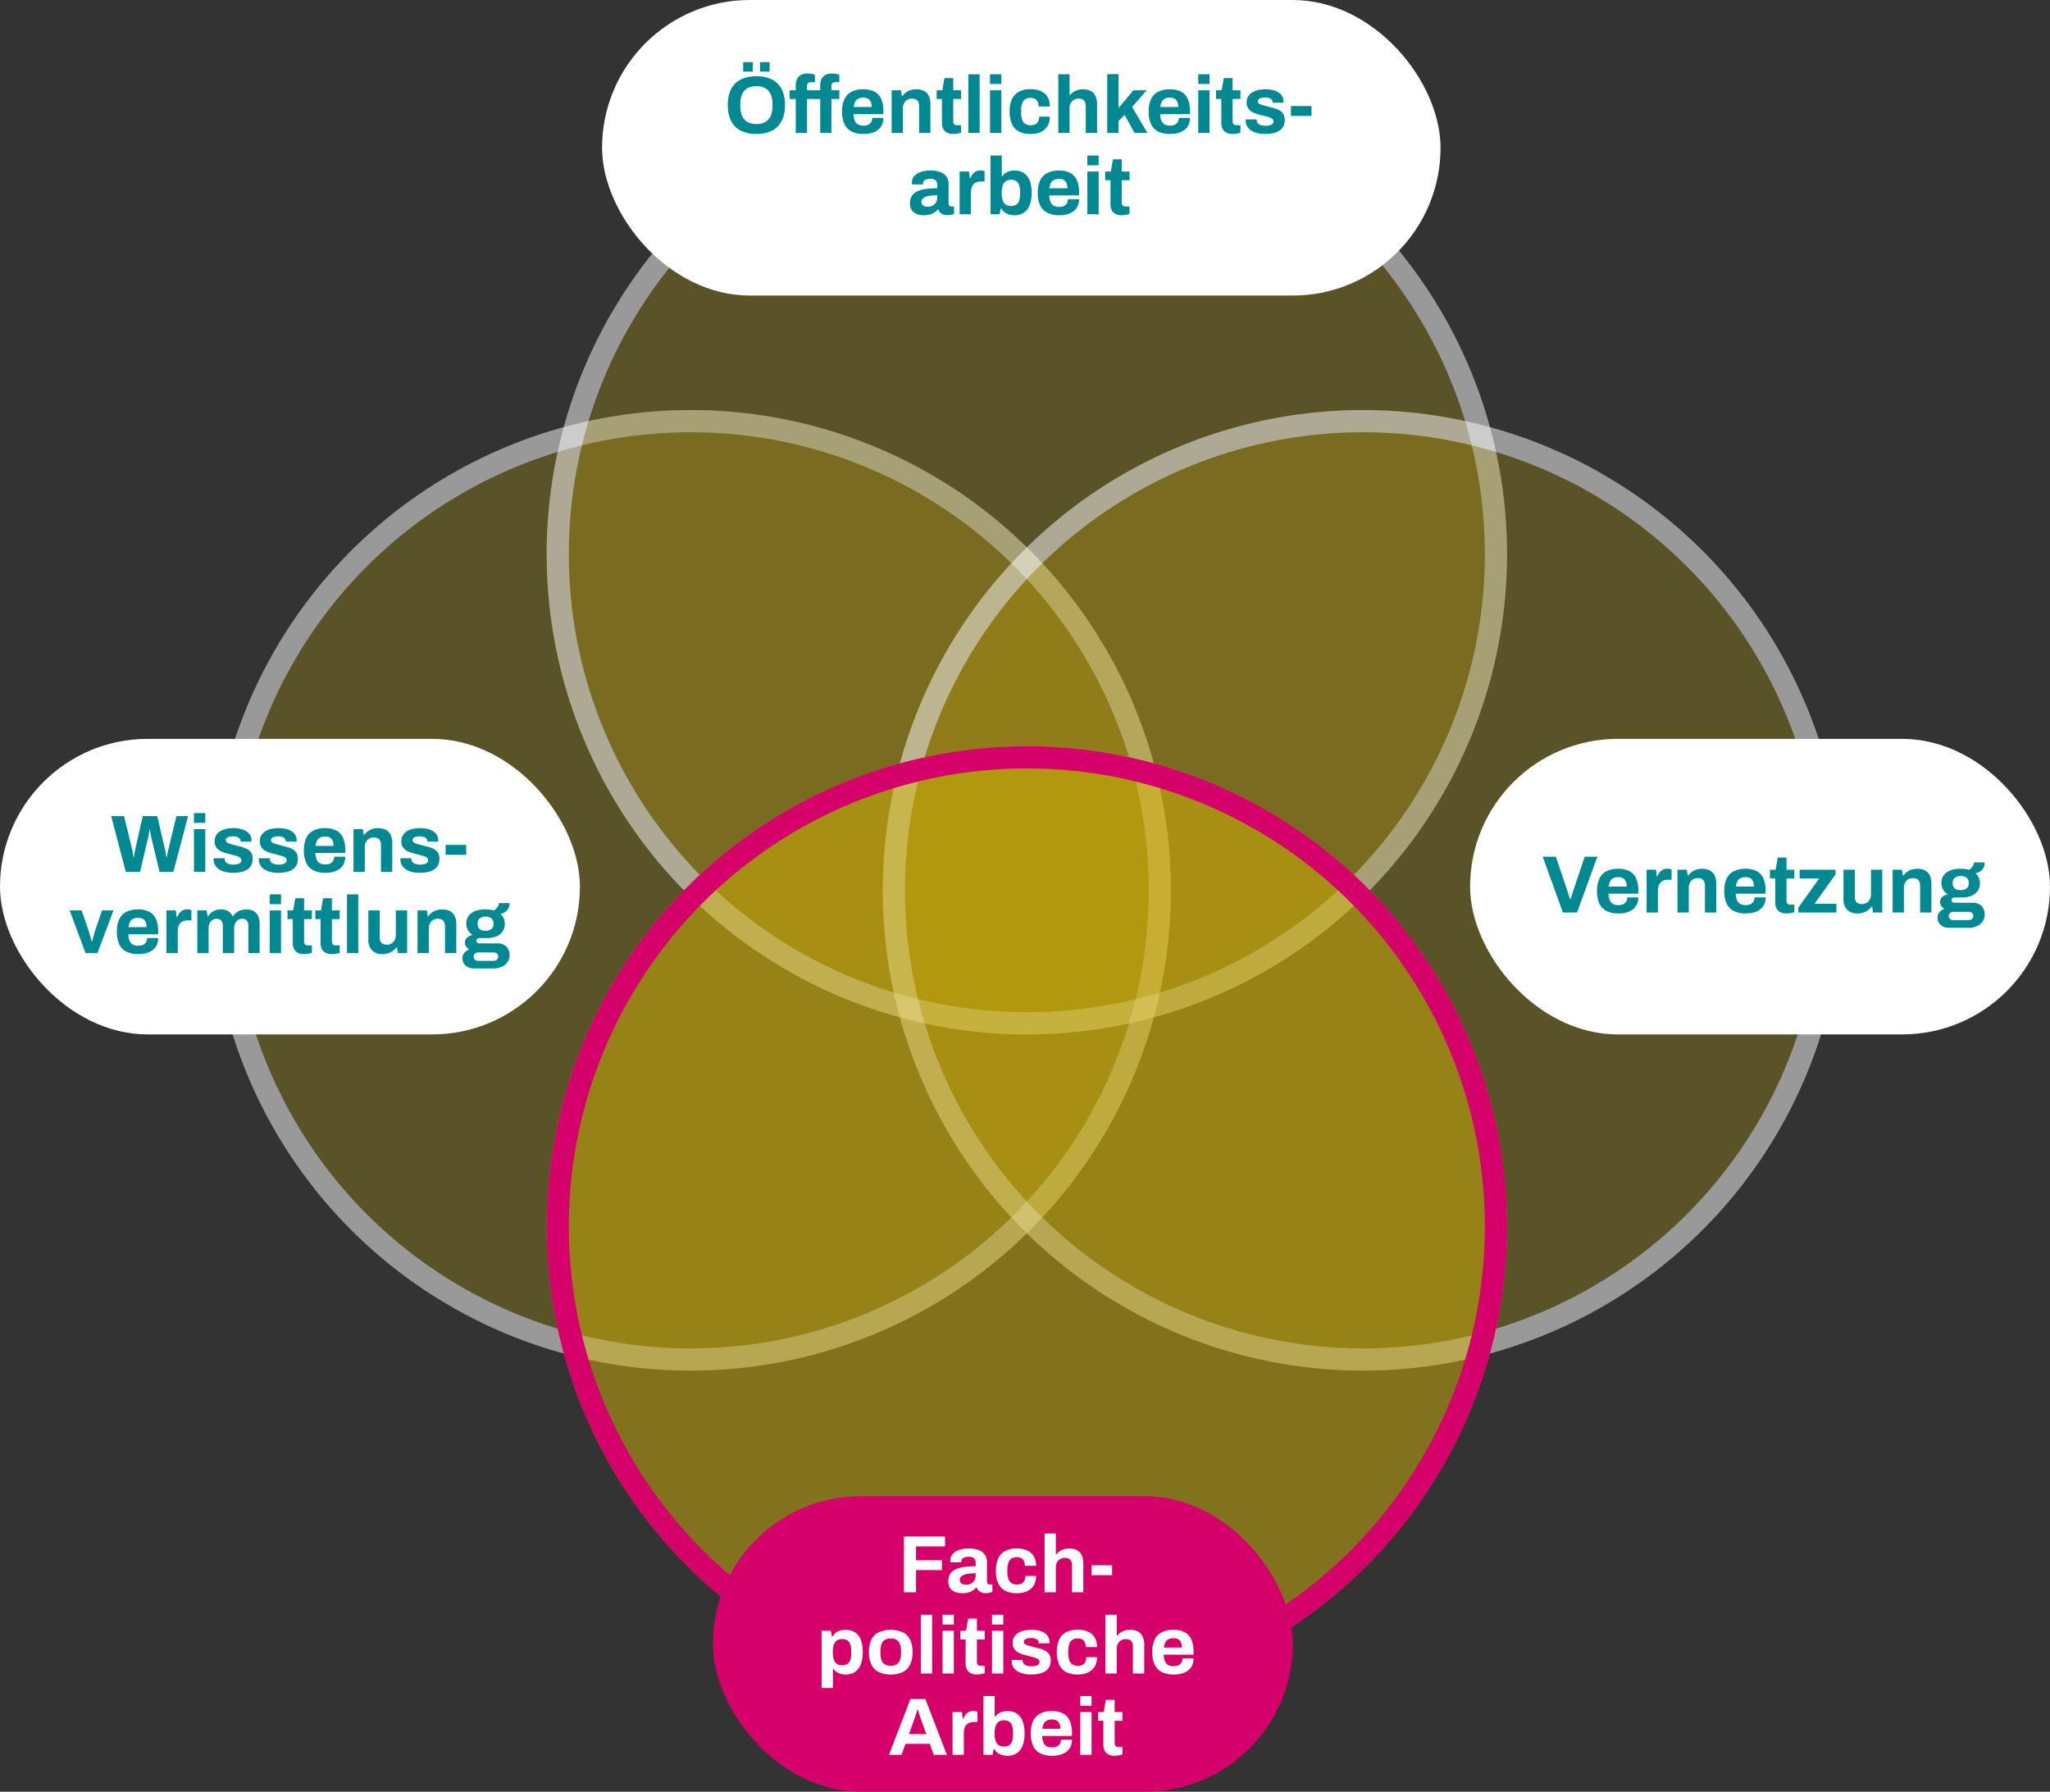 <svg xmlns="http://www.w3.org/2000/svg" width="555" height="485" viewBox="0 0 555 485">
    <rect x="0" y="0" width="555" height="485" fill="#333333" stroke="none"/>
    <g id="AB_KiJu_Poli" data-name="AB KiJu Poli" transform="translate(-697 -3807)">
        <g id="Ellipse_4" data-name="Ellipse 4" transform="translate(1014 3918) rotate(90)" fill="rgba(214,182,5,0.48)" stroke="#fff" stroke-width="6" opacity="0.5">
            <circle cx="130" cy="130" r="130" stroke="none"/>
            <circle cx="130" cy="130" r="127" fill="none"/>
        </g>
        <rect id="Rechteck_1" data-name="Rechteck 1" width="157" height="80" rx="40" transform="translate(697 4007)" fill="#fff"/>
        <path id="Pfad_79" data-name="Pfad 79" d="M40.06,19,36.1,3.908h3.476l2.2,9a4.232,4.232,0,0,1,.132.583q.066.385.132.8t.11.748h.11q.044-.242.077-.55t.088-.6q.055-.3.11-.561t.077-.418l2.046-9h3.916l2.09,9a5.46,5.46,0,0,1,.132.594q.066.374.132.792t.11.748h.11q.044-.242.1-.528t.11-.583q.055-.3.121-.561t.11-.462l2.178-9h3.146L52.93,19H49.19L46.968,9.716Q46.9,9.408,46.825,9t-.143-.8q-.066-.4-.11-.7h-.088q-.044.308-.1.726t-.132.814q-.077.4-.143.682L43.91,19ZM58.518,5.734V3.094h3.058v2.64Zm0,13.266V7.428h3.058V19Zm10.56.264A8.283,8.283,0,0,1,66.9,19a5.337,5.337,0,0,1-1.65-.737,3.331,3.331,0,0,1-1.045-1.133,3.052,3.052,0,0,1-.363-1.5v-.176a.306.306,0,0,1,.022-.132h2.948V15.5a1.307,1.307,0,0,0,.352.891,1.91,1.91,0,0,0,.869.5,4.1,4.1,0,0,0,1.133.154,5.2,5.2,0,0,0,1.023-.1,1.976,1.976,0,0,0,.836-.363.824.824,0,0,0,.341-.682.921.921,0,0,0-.429-.814,3.641,3.641,0,0,0-1.122-.462q-.693-.176-1.507-.4-.748-.176-1.5-.407a5.834,5.834,0,0,1-1.353-.605,2.975,2.975,0,0,1-.979-.979,2.863,2.863,0,0,1-.374-1.529,3.038,3.038,0,0,1,.4-1.573,3.284,3.284,0,0,1,1.089-1.111,5.079,5.079,0,0,1,1.628-.649,9.218,9.218,0,0,1,2.013-.209,8.173,8.173,0,0,1,1.892.209,5.205,5.205,0,0,1,1.54.616A3.105,3.105,0,0,1,73.7,9a2.521,2.521,0,0,1,.374,1.353v.286a.458.458,0,0,1-.022.176H71.124V10.64a.98.98,0,0,0-.242-.671,1.579,1.579,0,0,0-.693-.429A3.389,3.389,0,0,0,69.1,9.386a4.5,4.5,0,0,0-.8.066,2.335,2.335,0,0,0-.627.2,1.145,1.145,0,0,0-.407.319.752.752,0,0,0,.176,1.056,2.764,2.764,0,0,0,.847.385q.528.154,1.166.33.792.22,1.661.429a8.4,8.4,0,0,1,1.617.561,3.05,3.05,0,0,1,1.21,1A2.961,2.961,0,0,1,74.4,15.48,3.6,3.6,0,0,1,74,17.262a3.141,3.141,0,0,1-1.133,1.166,5.286,5.286,0,0,1-1.694.638A10.428,10.428,0,0,1,69.078,19.264Zm12.232,0A8.283,8.283,0,0,1,79.132,19a5.337,5.337,0,0,1-1.65-.737,3.331,3.331,0,0,1-1.045-1.133,3.052,3.052,0,0,1-.363-1.5v-.176a.306.306,0,0,1,.022-.132h2.948V15.5a1.307,1.307,0,0,0,.352.891,1.91,1.91,0,0,0,.869.5,4.1,4.1,0,0,0,1.133.154,5.2,5.2,0,0,0,1.023-.1,1.976,1.976,0,0,0,.836-.363A.824.824,0,0,0,83.6,15.9a.921.921,0,0,0-.429-.814,3.641,3.641,0,0,0-1.122-.462q-.693-.176-1.507-.4-.748-.176-1.5-.407a5.834,5.834,0,0,1-1.353-.605,2.975,2.975,0,0,1-.979-.979,2.863,2.863,0,0,1-.374-1.529,3.038,3.038,0,0,1,.4-1.573,3.284,3.284,0,0,1,1.089-1.111,5.079,5.079,0,0,1,1.628-.649,9.218,9.218,0,0,1,2.013-.209,8.173,8.173,0,0,1,1.892.209,5.205,5.205,0,0,1,1.54.616A3.106,3.106,0,0,1,85.93,9a2.521,2.521,0,0,1,.374,1.353v.286a.458.458,0,0,1-.022.176H83.356V10.64a.98.98,0,0,0-.242-.671,1.579,1.579,0,0,0-.693-.429,3.389,3.389,0,0,0-1.089-.154,4.5,4.5,0,0,0-.8.066,2.335,2.335,0,0,0-.627.2,1.145,1.145,0,0,0-.407.319.752.752,0,0,0,.176,1.056,2.764,2.764,0,0,0,.847.385q.528.154,1.166.33.792.22,1.661.429a8.4,8.4,0,0,1,1.617.561,3.05,3.05,0,0,1,1.21,1,2.961,2.961,0,0,1,.462,1.749,3.6,3.6,0,0,1-.407,1.782,3.141,3.141,0,0,1-1.133,1.166,5.286,5.286,0,0,1-1.694.638A10.428,10.428,0,0,1,81.31,19.264Zm12.8,0a7.14,7.14,0,0,1-3.212-.649,4.262,4.262,0,0,1-1.958-1.991,7.72,7.72,0,0,1-.66-3.41,7.7,7.7,0,0,1,.66-3.421,4.282,4.282,0,0,1,1.947-1.98,6.96,6.96,0,0,1,3.157-.649,6.4,6.4,0,0,1,2.97.627,4.046,4.046,0,0,1,1.826,1.936A7.964,7.964,0,0,1,99.46,13.1V13.9H91.386a5.381,5.381,0,0,0,.319,1.716,2.008,2.008,0,0,0,.858,1.045A3.058,3.058,0,0,0,94.114,17a3.247,3.247,0,0,0,.957-.132,2.037,2.037,0,0,0,.737-.4,1.838,1.838,0,0,0,.484-.66,2.2,2.2,0,0,0,.176-.9H99.46a4.33,4.33,0,0,1-.4,1.914,3.737,3.737,0,0,1-1.1,1.353,4.928,4.928,0,0,1-1.683.814A8,8,0,0,1,94.114,19.264Zm-2.684-7.3h4.884a3.554,3.554,0,0,0-.165-1.144,2.179,2.179,0,0,0-.451-.792A1.7,1.7,0,0,0,95,9.573a2.742,2.742,0,0,0-.913-.143,3.161,3.161,0,0,0-1.4.275,1.893,1.893,0,0,0-.858.836A4.172,4.172,0,0,0,91.43,11.96ZM101.7,19V7.428h2.53l.242,1.584h.154a4.187,4.187,0,0,1,2.222-1.628,5.142,5.142,0,0,1,1.54-.22,4.521,4.521,0,0,1,2,.418,2.934,2.934,0,0,1,1.331,1.32,5.068,5.068,0,0,1,.473,2.354V19H109.14V11.74a2.9,2.9,0,0,0-.132-.935,1.636,1.636,0,0,0-.385-.638A1.446,1.446,0,0,0,108,9.8a2.959,2.959,0,0,0-.836-.11,2.348,2.348,0,0,0-1.232.33,2.308,2.308,0,0,0-.858.9,2.741,2.741,0,0,0-.308,1.32V19Zm17.93.264A8.283,8.283,0,0,1,117.456,19a5.337,5.337,0,0,1-1.65-.737,3.331,3.331,0,0,1-1.045-1.133,3.052,3.052,0,0,1-.363-1.5v-.176a.306.306,0,0,1,.022-.132h2.948V15.5a1.307,1.307,0,0,0,.352.891,1.91,1.91,0,0,0,.869.5,4.1,4.1,0,0,0,1.133.154,5.2,5.2,0,0,0,1.023-.1,1.976,1.976,0,0,0,.836-.363.824.824,0,0,0,.341-.682.921.921,0,0,0-.429-.814,3.641,3.641,0,0,0-1.122-.462q-.693-.176-1.507-.4-.748-.176-1.5-.407a5.834,5.834,0,0,1-1.353-.605,2.975,2.975,0,0,1-.979-.979,2.863,2.863,0,0,1-.374-1.529,3.038,3.038,0,0,1,.4-1.573,3.284,3.284,0,0,1,1.089-1.111,5.079,5.079,0,0,1,1.628-.649,9.218,9.218,0,0,1,2.013-.209,8.173,8.173,0,0,1,1.892.209,5.205,5.205,0,0,1,1.54.616A3.105,3.105,0,0,1,124.254,9a2.521,2.521,0,0,1,.374,1.353v.286a.458.458,0,0,1-.022.176H121.68V10.64a.98.98,0,0,0-.242-.671,1.579,1.579,0,0,0-.693-.429,3.389,3.389,0,0,0-1.089-.154,4.5,4.5,0,0,0-.8.066,2.335,2.335,0,0,0-.627.2,1.145,1.145,0,0,0-.407.319A.752.752,0,0,0,118,11.025a2.764,2.764,0,0,0,.847.385q.528.154,1.166.33.792.22,1.661.429a8.4,8.4,0,0,1,1.617.561,3.05,3.05,0,0,1,1.21,1,2.961,2.961,0,0,1,.462,1.749,3.6,3.6,0,0,1-.407,1.782,3.141,3.141,0,0,1-1.133,1.166,5.286,5.286,0,0,1-1.694.638A10.428,10.428,0,0,1,119.634,19.264Zm7.018-4.884V11.7h5.566V14.38ZM29.17,41,24.858,29.428h3.234l1.694,4.884q.132.374.319.99t.385,1.3q.2.682.33,1.232h.11q.154-.506.33-1.177t.363-1.3q.187-.627.319-1.045l1.694-4.884h3.08L32.382,41Zm14.3.264a7.14,7.14,0,0,1-3.212-.649A4.262,4.262,0,0,1,38.3,38.624a7.72,7.72,0,0,1-.66-3.41,7.7,7.7,0,0,1,.66-3.421,4.282,4.282,0,0,1,1.947-1.98,6.96,6.96,0,0,1,3.157-.649,6.4,6.4,0,0,1,2.97.627A4.046,4.046,0,0,1,48.2,31.727a7.964,7.964,0,0,1,.616,3.377V35.9H40.742a5.381,5.381,0,0,0,.319,1.716,2.008,2.008,0,0,0,.858,1.045A3.058,3.058,0,0,0,43.47,39a3.247,3.247,0,0,0,.957-.132,2.037,2.037,0,0,0,.737-.4,1.838,1.838,0,0,0,.484-.66,2.2,2.2,0,0,0,.176-.9h2.992a4.33,4.33,0,0,1-.4,1.914,3.737,3.737,0,0,1-1.1,1.353,4.928,4.928,0,0,1-1.683.814A8,8,0,0,1,43.47,41.264Zm-2.684-7.3H45.67a3.554,3.554,0,0,0-.165-1.144,2.179,2.179,0,0,0-.451-.792,1.7,1.7,0,0,0-.693-.451,2.742,2.742,0,0,0-.913-.143,3.161,3.161,0,0,0-1.4.275,1.893,1.893,0,0,0-.858.836A4.172,4.172,0,0,0,40.786,33.96ZM51.06,41V29.428h2.53l.242,1.8h.154a4.365,4.365,0,0,1,.572-1.045,2.664,2.664,0,0,1,.88-.759,2.548,2.548,0,0,1,1.232-.286,2.812,2.812,0,0,1,.682.077,3.262,3.262,0,0,1,.462.143v2.772h-.946a3.519,3.519,0,0,0-1.2.187,2.1,2.1,0,0,0-.869.583,2.458,2.458,0,0,0-.517.968,4.867,4.867,0,0,0-.165,1.342V41Zm8.36,0V29.428h2.53l.242,1.584h.154a4.264,4.264,0,0,1,.891-.99,3.756,3.756,0,0,1,1.166-.638,4.324,4.324,0,0,1,1.4-.22,3.9,3.9,0,0,1,1.9.44,2.911,2.911,0,0,1,1.243,1.408H69.1a4.15,4.15,0,0,1,.9-.99,3.818,3.818,0,0,1,1.21-.638,4.7,4.7,0,0,1,1.452-.22,4.259,4.259,0,0,1,1.9.4,2.83,2.83,0,0,1,1.265,1.287,4.987,4.987,0,0,1,.462,2.3V41H73.236V33.7a3.147,3.147,0,0,0-.121-.935,1.552,1.552,0,0,0-.341-.616,1.322,1.322,0,0,0-.55-.341,2.212,2.212,0,0,0-.7-.11,1.907,1.907,0,0,0-1.1.33,2.239,2.239,0,0,0-.759.9,3.012,3.012,0,0,0-.275,1.32V41H66.328V33.7a3.147,3.147,0,0,0-.121-.935,1.552,1.552,0,0,0-.341-.616,1.33,1.33,0,0,0-.539-.341,2.184,2.184,0,0,0-.715-.11,1.922,1.922,0,0,0-1.089.33,2.207,2.207,0,0,0-.77.9,3.012,3.012,0,0,0-.275,1.32V41Zm19.6-13.266v-2.64H82.08v2.64Zm0,13.266V29.428H82.08V41Zm9.328.264a3.525,3.525,0,0,1-1.782-.4,2.354,2.354,0,0,1-.99-1.067,3.518,3.518,0,0,1-.308-1.485V31.782H83.84V29.428h1.54l.572-3.3h2.376v3.3H90.44v2.354H88.328V37.81a1.181,1.181,0,0,0,.242.8,1.006,1.006,0,0,0,.792.275H90.44v2.024a6.069,6.069,0,0,1-.616.165q-.352.077-.748.132A5.31,5.31,0,0,1,88.35,41.264Zm7.524,0a3.525,3.525,0,0,1-1.782-.4A2.354,2.354,0,0,1,93.1,39.8a3.518,3.518,0,0,1-.308-1.485V31.782h-1.43V29.428H92.9l.572-3.3h2.376v3.3h2.112v2.354H95.852V37.81a1.181,1.181,0,0,0,.242.8,1.006,1.006,0,0,0,.792.275h1.078v2.024a6.068,6.068,0,0,1-.616.165q-.352.077-.748.132A5.31,5.31,0,0,1,95.874,41.264ZM99.944,41V25.094H103V41Zm9.614.264a3.924,3.924,0,0,1-2.794-.968,4.111,4.111,0,0,1-1.034-3.124V29.428h3.058v7.238a2.983,2.983,0,0,0,.132.957,1.541,1.541,0,0,0,.385.627,1.5,1.5,0,0,0,.627.352,2.959,2.959,0,0,0,.836.11,2.348,2.348,0,0,0,1.232-.33,2.289,2.289,0,0,0,.858-.913,2.759,2.759,0,0,0,.308-1.309V29.428h3.058V41h-2.508l-.22-1.584h-.154a4.9,4.9,0,0,1-.979.968,4.391,4.391,0,0,1-1.265.649A4.915,4.915,0,0,1,109.558,41.264ZM119.04,41V29.428h2.53l.242,1.584h.154a4.187,4.187,0,0,1,2.222-1.628,5.142,5.142,0,0,1,1.54-.22,4.521,4.521,0,0,1,2,.418,2.934,2.934,0,0,1,1.331,1.32,5.068,5.068,0,0,1,.473,2.354V41h-3.058V33.74a2.9,2.9,0,0,0-.132-.935,1.636,1.636,0,0,0-.385-.638,1.446,1.446,0,0,0-.627-.363,2.959,2.959,0,0,0-.836-.11,2.348,2.348,0,0,0-1.232.33,2.308,2.308,0,0,0-.858.9,2.741,2.741,0,0,0-.308,1.32V41Zm15.136,4.136a3.385,3.385,0,0,1-1.452-.319,2.673,2.673,0,0,1-1.1-.935,2.562,2.562,0,0,1-.418-1.474,2.143,2.143,0,0,1,.561-1.551,3.655,3.655,0,0,1,1.265-.869,2.454,2.454,0,0,1-.825-.748,1.85,1.85,0,0,1-.319-1.078,1.756,1.756,0,0,1,.627-1.4,3.04,3.04,0,0,1,1.441-.693,3.661,3.661,0,0,1-1.265-1.287,3.434,3.434,0,0,1-.451-1.749,3.483,3.483,0,0,1,.627-2.112,3.881,3.881,0,0,1,1.8-1.309,7.769,7.769,0,0,1,2.783-.451,10.28,10.28,0,0,1,1.2.066,5.13,5.13,0,0,1,1.023.22,2.79,2.79,0,0,0,1.111-1.067,2.589,2.589,0,0,0,.319-.935h2.838a3.115,3.115,0,0,1-.3,1.408,2.6,2.6,0,0,1-.847.979,3.723,3.723,0,0,1-1.32.561,3.275,3.275,0,0,1,.88,1.166,3.539,3.539,0,0,1,.308,1.474,3.633,3.633,0,0,1-.594,2.1,3.75,3.75,0,0,1-1.683,1.331,6.655,6.655,0,0,1-2.607.462h-1.76a1.372,1.372,0,0,0-.792.187.62.62,0,0,0-.264.539.647.647,0,0,0,.231.5,1.118,1.118,0,0,0,.759.209h4.818a3.094,3.094,0,0,1,2.321.891,3.126,3.126,0,0,1,.869,2.277,3.261,3.261,0,0,1-.55,1.87,3.717,3.717,0,0,1-1.518,1.276,5.1,5.1,0,0,1-2.222.462Zm1.276-2.046h4.07a1.654,1.654,0,0,0,.7-.143,1.179,1.179,0,0,0,.484-.4,1,1,0,0,0,.176-.583,1.04,1.04,0,0,0-.352-.858,1.35,1.35,0,0,0-.88-.286h-4.2a1.247,1.247,0,0,0-.869.308,1.044,1.044,0,0,0-.341.814,1.078,1.078,0,0,0,.341.825A1.222,1.222,0,0,0,135.452,43.09Zm2-8.14a2.406,2.406,0,0,0,1.639-.495,2.075,2.075,0,0,0,0-2.838,2.406,2.406,0,0,0-1.639-.5,2.37,2.37,0,0,0-1.617.5,1.792,1.792,0,0,0-.561,1.419,2.113,2.113,0,0,0,.242,1.034,1.519,1.519,0,0,0,.726.66A2.926,2.926,0,0,0,137.454,34.95Z" transform="translate(691 4024)" fill="#008992"/>
        <g id="Ellipse_1" data-name="Ellipse 1" transform="translate(845 3827)" fill="rgba(214,182,5,0.48)" stroke="#fff" stroke-width="6" opacity="0.5">
            <circle cx="130" cy="130" r="130" stroke="none"/>
            <circle cx="130" cy="130" r="127" fill="none"/>
        </g>
        <rect id="Rechteck_4" data-name="Rechteck 4" width="227" height="80" rx="40" transform="translate(860 3807)" fill="#fff"/>
        <path id="Pfad_80" data-name="Pfad 80" d="M19.764,19.264a9.252,9.252,0,0,1-4.136-.858,5.918,5.918,0,0,1-2.662-2.6,9.211,9.211,0,0,1-.924-4.356,9.25,9.25,0,0,1,.924-4.389,5.87,5.87,0,0,1,2.662-2.574,9.354,9.354,0,0,1,4.136-.847,9.392,9.392,0,0,1,4.169.847,5.882,5.882,0,0,1,2.651,2.574,9.25,9.25,0,0,1,.924,4.389,9.211,9.211,0,0,1-.924,4.356,5.93,5.93,0,0,1-2.651,2.6A9.29,9.29,0,0,1,19.764,19.264Zm0-2.684a5.331,5.331,0,0,0,1.892-.308,3.417,3.417,0,0,0,1.364-.924,4.118,4.118,0,0,0,.836-1.507,6.654,6.654,0,0,0,.286-2.035v-.682a6.842,6.842,0,0,0-.286-2.068,4,4,0,0,0-.836-1.507,3.47,3.47,0,0,0-1.364-.913,5.331,5.331,0,0,0-1.892-.308,5.262,5.262,0,0,0-1.87.308,3.47,3.47,0,0,0-1.364.913A3.888,3.888,0,0,0,15.7,9.056a7.1,7.1,0,0,0-.275,2.068v.682a6.9,6.9,0,0,0,.275,2.035,4,4,0,0,0,.825,1.507,3.417,3.417,0,0,0,1.364.924A5.262,5.262,0,0,0,19.764,16.58ZM16.2,2.39V-.184h2.6V2.39Zm4.554,0V-.184h2.6V2.39ZM30.434,19V9.782h-1.65V7.428h1.65V6.152a4.2,4.2,0,0,1,.319-1.683,2.444,2.444,0,0,1,1.023-1.155,3.642,3.642,0,0,1,1.87-.418,5.767,5.767,0,0,1,.693.044,7.042,7.042,0,0,1,.7.121,4.865,4.865,0,0,1,.583.165V5.25h-1.1a1.037,1.037,0,0,0-.781.264,1.071,1.071,0,0,0-.253.77V7.428h3.564V6.152a4.2,4.2,0,0,1,.319-1.683A2.444,2.444,0,0,1,38.4,3.314,3.692,3.692,0,0,1,40.29,2.9a5.6,5.6,0,0,1,.671.044,6.483,6.483,0,0,1,.693.121,5.05,5.05,0,0,1,.572.165V5.25H41.148a1.069,1.069,0,0,0-.8.264,1.071,1.071,0,0,0-.253.77V7.428h2.134V9.782H40.092V19H37.056V9.782H33.492V19Zm18.37.264a7.14,7.14,0,0,1-3.212-.649,4.262,4.262,0,0,1-1.958-1.991,7.72,7.72,0,0,1-.66-3.41,7.7,7.7,0,0,1,.66-3.421,4.282,4.282,0,0,1,1.947-1.98,6.96,6.96,0,0,1,3.157-.649,6.4,6.4,0,0,1,2.97.627,4.046,4.046,0,0,1,1.826,1.936A7.964,7.964,0,0,1,54.15,13.1V13.9H46.076a5.381,5.381,0,0,0,.319,1.716,2.008,2.008,0,0,0,.858,1.045A3.058,3.058,0,0,0,48.8,17a3.247,3.247,0,0,0,.957-.132,2.037,2.037,0,0,0,.737-.4,1.838,1.838,0,0,0,.484-.66,2.2,2.2,0,0,0,.176-.9H54.15a4.33,4.33,0,0,1-.4,1.914,3.737,3.737,0,0,1-1.1,1.353,4.928,4.928,0,0,1-1.683.814A8,8,0,0,1,48.8,19.264Zm-2.684-7.3H51a3.554,3.554,0,0,0-.165-1.144,2.179,2.179,0,0,0-.451-.792,1.7,1.7,0,0,0-.693-.451,2.742,2.742,0,0,0-.913-.143,3.161,3.161,0,0,0-1.4.275,1.893,1.893,0,0,0-.858.836A4.172,4.172,0,0,0,46.12,11.96ZM56.394,19V7.428h2.53l.242,1.584h.154a4.187,4.187,0,0,1,2.222-1.628,5.142,5.142,0,0,1,1.54-.22,4.521,4.521,0,0,1,2,.418A2.934,2.934,0,0,1,66.415,8.9a5.068,5.068,0,0,1,.473,2.354V19H63.83V11.74a2.9,2.9,0,0,0-.132-.935,1.636,1.636,0,0,0-.385-.638,1.446,1.446,0,0,0-.627-.363,2.959,2.959,0,0,0-.836-.11,2.348,2.348,0,0,0-1.232.33,2.308,2.308,0,0,0-.858.9,2.741,2.741,0,0,0-.308,1.32V19Zm16.7.264a3.525,3.525,0,0,1-1.782-.4,2.354,2.354,0,0,1-.99-1.067,3.518,3.518,0,0,1-.308-1.485V9.782h-1.43V7.428h1.54l.572-3.3H73.07v3.3h2.112V9.782H73.07V15.81a1.181,1.181,0,0,0,.242.8,1.006,1.006,0,0,0,.792.275h1.078v2.024a6.068,6.068,0,0,1-.616.165q-.352.077-.748.132A5.31,5.31,0,0,1,73.092,19.264ZM77.162,19V3.094H80.22V19ZM83.036,5.734V3.094h3.058v2.64Zm0,13.266V7.428h3.058V19Zm10.956.264a6.7,6.7,0,0,1-3.1-.649,4.245,4.245,0,0,1-1.9-2,7.848,7.848,0,0,1-.649-3.4,7.817,7.817,0,0,1,.649-3.421A4.308,4.308,0,0,1,90.9,7.8a6.618,6.618,0,0,1,3.091-.66,7.481,7.481,0,0,1,2.145.286,4.57,4.57,0,0,1,1.661.88,3.8,3.8,0,0,1,1.067,1.463,5.316,5.316,0,0,1,.363,2.057H96.17a3.015,3.015,0,0,0-.242-1.3,1.666,1.666,0,0,0-.737-.77A2.622,2.622,0,0,0,93.948,9.5a2.391,2.391,0,0,0-1.43.4,2.3,2.3,0,0,0-.814,1.166,5.965,5.965,0,0,0-.264,1.914v.506a5.666,5.666,0,0,0,.275,1.892,2.249,2.249,0,0,0,.847,1.155,3.081,3.081,0,0,0,2.739.121,1.765,1.765,0,0,0,.759-.792,2.828,2.828,0,0,0,.264-1.276h2.9a5.211,5.211,0,0,1-.363,2,3.835,3.835,0,0,1-1.056,1.474,4.713,4.713,0,0,1-1.661.9A7.089,7.089,0,0,1,93.992,19.264ZM101.516,19V3.094h3.058V8.7h.154a3.9,3.9,0,0,1,.891-.8,4.476,4.476,0,0,1,1.166-.539,4.844,4.844,0,0,1,1.419-.2,4.521,4.521,0,0,1,2,.418,2.934,2.934,0,0,1,1.331,1.32,5.068,5.068,0,0,1,.473,2.354V19h-3.058V11.74a2.9,2.9,0,0,0-.132-.935,1.636,1.636,0,0,0-.385-.638,1.446,1.446,0,0,0-.627-.363,2.959,2.959,0,0,0-.836-.11,2.348,2.348,0,0,0-1.232.33,2.308,2.308,0,0,0-.858.9,2.741,2.741,0,0,0-.308,1.32V19Zm13.244,0V3.072h3.058v9.174l4.048-4.818h3.586l-3.96,4.532L125.65,19h-3.5l-2.662-4.884-1.672,1.628V19Zm17.05.264a7.14,7.14,0,0,1-3.212-.649,4.262,4.262,0,0,1-1.958-1.991,7.72,7.72,0,0,1-.66-3.41,7.7,7.7,0,0,1,.66-3.421,4.282,4.282,0,0,1,1.947-1.98,6.96,6.96,0,0,1,3.157-.649,6.4,6.4,0,0,1,2.97.627,4.046,4.046,0,0,1,1.826,1.936,7.965,7.965,0,0,1,.616,3.377V13.9h-8.074a5.38,5.38,0,0,0,.319,1.716,2.008,2.008,0,0,0,.858,1.045A3.058,3.058,0,0,0,131.81,17a3.247,3.247,0,0,0,.957-.132,2.037,2.037,0,0,0,.737-.4,1.838,1.838,0,0,0,.484-.66,2.2,2.2,0,0,0,.176-.9h2.992a4.33,4.33,0,0,1-.4,1.914,3.737,3.737,0,0,1-1.1,1.353,4.928,4.928,0,0,1-1.683.814A8,8,0,0,1,131.81,19.264Zm-2.684-7.3h4.884a3.554,3.554,0,0,0-.165-1.144,2.179,2.179,0,0,0-.451-.792,1.7,1.7,0,0,0-.693-.451,2.742,2.742,0,0,0-.913-.143,3.161,3.161,0,0,0-1.4.275,1.893,1.893,0,0,0-.858.836A4.172,4.172,0,0,0,129.126,11.96ZM139.4,5.734V3.094h3.058v2.64ZM139.4,19V7.428h3.058V19Zm9.328.264a3.525,3.525,0,0,1-1.782-.4,2.354,2.354,0,0,1-.99-1.067,3.517,3.517,0,0,1-.308-1.485V9.782h-1.43V7.428h1.54l.572-3.3h2.376v3.3h2.112V9.782h-2.112V15.81a1.181,1.181,0,0,0,.242.8,1.006,1.006,0,0,0,.792.275h1.078v2.024a6.068,6.068,0,0,1-.616.165q-.352.077-.748.132A5.31,5.31,0,0,1,148.728,19.264Zm8.756,0A8.283,8.283,0,0,1,155.306,19a5.337,5.337,0,0,1-1.65-.737,3.331,3.331,0,0,1-1.045-1.133,3.052,3.052,0,0,1-.363-1.5v-.176a.306.306,0,0,1,.022-.132h2.948V15.5a1.307,1.307,0,0,0,.352.891,1.91,1.91,0,0,0,.869.5,4.1,4.1,0,0,0,1.133.154,5.2,5.2,0,0,0,1.023-.1,1.976,1.976,0,0,0,.836-.363.824.824,0,0,0,.341-.682.921.921,0,0,0-.429-.814,3.641,3.641,0,0,0-1.122-.462q-.693-.176-1.507-.4-.748-.176-1.5-.407a5.834,5.834,0,0,1-1.353-.605,2.975,2.975,0,0,1-.979-.979,2.863,2.863,0,0,1-.374-1.529,3.038,3.038,0,0,1,.4-1.573A3.283,3.283,0,0,1,154,8.022a5.079,5.079,0,0,1,1.628-.649,9.218,9.218,0,0,1,2.013-.209,8.174,8.174,0,0,1,1.892.209,5.205,5.205,0,0,1,1.54.616A3.106,3.106,0,0,1,162.1,9a2.521,2.521,0,0,1,.374,1.353v.286a.458.458,0,0,1-.022.176H159.53V10.64a.98.98,0,0,0-.242-.671,1.579,1.579,0,0,0-.693-.429,3.389,3.389,0,0,0-1.089-.154,4.5,4.5,0,0,0-.8.066,2.335,2.335,0,0,0-.627.2,1.144,1.144,0,0,0-.407.319.752.752,0,0,0,.176,1.056,2.764,2.764,0,0,0,.847.385q.528.154,1.166.33.792.22,1.661.429a8.4,8.4,0,0,1,1.617.561,3.05,3.05,0,0,1,1.21,1,2.961,2.961,0,0,1,.462,1.749,3.6,3.6,0,0,1-.407,1.782,3.141,3.141,0,0,1-1.133,1.166,5.286,5.286,0,0,1-1.694.638A10.428,10.428,0,0,1,157.484,19.264ZM164.5,14.38V11.7h5.566V14.38ZM65.1,41.264a6.14,6.14,0,0,1-1.221-.132,3.877,3.877,0,0,1-1.221-.473,2.594,2.594,0,0,1-.935-.99,3.377,3.377,0,0,1-.363-1.661,3.281,3.281,0,0,1,2.035-3.245,8.07,8.07,0,0,1,2.343-.627,23.666,23.666,0,0,1,3.014-.176V33.1a2.166,2.166,0,0,0-.165-.88,1.243,1.243,0,0,0-.572-.594,2.409,2.409,0,0,0-1.133-.22,3.29,3.29,0,0,0-1.177.176,1.325,1.325,0,0,0-.638.451,1.053,1.053,0,0,0-.187.6V32.9h-2.97a1.067,1.067,0,0,1-.022-.209v-.253a2.64,2.64,0,0,1,.616-1.749,3.888,3.888,0,0,1,1.738-1.133,7.863,7.863,0,0,1,2.618-.4,7.566,7.566,0,0,1,2.695.418,3.556,3.556,0,0,1,1.672,1.232,3.426,3.426,0,0,1,.583,2.046v5.258a.706.706,0,0,0,.231.583.8.8,0,0,0,.517.187h.726v2a3.764,3.764,0,0,1-.682.231,4.487,4.487,0,0,1-1.122.121,3.192,3.192,0,0,1-1.133-.187,2.22,2.22,0,0,1-.825-.528,1.873,1.873,0,0,1-.462-.825H68.9a3.92,3.92,0,0,1-.913.814,4.449,4.449,0,0,1-1.254.55A6.157,6.157,0,0,1,65.1,41.264Zm1.034-2.31a3.035,3.035,0,0,0,1.1-.187,2.4,2.4,0,0,0,.814-.506,2.237,2.237,0,0,0,.517-.781,2.613,2.613,0,0,0,.187-.99v-.638a13.187,13.187,0,0,0-2.2.165,3.728,3.728,0,0,0-1.529.561,1.272,1.272,0,0,0-.561,1.1,1.168,1.168,0,0,0,.2.682,1.253,1.253,0,0,0,.572.44A2.367,2.367,0,0,0,66.129,38.954ZM74.8,41V29.428h2.53l.242,1.8h.154a4.365,4.365,0,0,1,.572-1.045,2.664,2.664,0,0,1,.88-.759,2.547,2.547,0,0,1,1.232-.286,2.812,2.812,0,0,1,.682.077,3.262,3.262,0,0,1,.462.143v2.772h-.946a3.519,3.519,0,0,0-1.2.187,2.1,2.1,0,0,0-.869.583,2.458,2.458,0,0,0-.517.968,4.867,4.867,0,0,0-.165,1.342V41Zm14.828.264a4.672,4.672,0,0,1-2.057-.451,3.576,3.576,0,0,1-1.507-1.375h-.154L85.665,41H83.157V25.094h3.058V30.7h.132a3.407,3.407,0,0,1,.858-.858,3.533,3.533,0,0,1,1.144-.517,5.525,5.525,0,0,1,1.386-.165,4.417,4.417,0,0,1,2.387.638,4.17,4.17,0,0,1,1.6,1.969,8.736,8.736,0,0,1,.572,3.421,8.975,8.975,0,0,1-.561,3.432,4.123,4.123,0,0,1-1.606,1.991A4.638,4.638,0,0,1,89.625,41.264Zm-.946-2.508a2.586,2.586,0,0,0,1.463-.363,2.035,2.035,0,0,0,.781-1.089,5.856,5.856,0,0,0,.242-1.826v-.506a5.964,5.964,0,0,0-.242-1.837,2.037,2.037,0,0,0-.781-1.1,2.586,2.586,0,0,0-1.463-.363,2.488,2.488,0,0,0-1.122.231,2,2,0,0,0-.759.66,3.164,3.164,0,0,0-.451,1.067,6,6,0,0,0-.154,1.408v.4a5.368,5.368,0,0,0,.264,1.782,2.306,2.306,0,0,0,.814,1.144A2.351,2.351,0,0,0,88.679,38.756Zm13.112,2.508a7.14,7.14,0,0,1-3.212-.649,4.262,4.262,0,0,1-1.958-1.991,7.72,7.72,0,0,1-.66-3.41,7.7,7.7,0,0,1,.66-3.421,4.282,4.282,0,0,1,1.947-1.98,6.96,6.96,0,0,1,3.157-.649,6.4,6.4,0,0,1,2.97.627,4.046,4.046,0,0,1,1.826,1.936,7.964,7.964,0,0,1,.616,3.377V35.9H99.063a5.381,5.381,0,0,0,.319,1.716,2.008,2.008,0,0,0,.858,1.045,3.059,3.059,0,0,0,1.551.341,3.247,3.247,0,0,0,.957-.132,2.037,2.037,0,0,0,.737-.4,1.838,1.838,0,0,0,.484-.66,2.2,2.2,0,0,0,.176-.9h2.992a4.33,4.33,0,0,1-.4,1.914,3.737,3.737,0,0,1-1.1,1.353,4.928,4.928,0,0,1-1.683.814A8,8,0,0,1,101.791,41.264Zm-2.684-7.3h4.884a3.554,3.554,0,0,0-.165-1.144,2.179,2.179,0,0,0-.451-.792,1.7,1.7,0,0,0-.693-.451,2.742,2.742,0,0,0-.913-.143,3.161,3.161,0,0,0-1.4.275,1.893,1.893,0,0,0-.858.836A4.172,4.172,0,0,0,99.107,33.96Zm10.274-6.226v-2.64h3.058v2.64Zm0,13.266V29.428h3.058V41Zm9.328.264a3.525,3.525,0,0,1-1.782-.4,2.354,2.354,0,0,1-.99-1.067,3.518,3.518,0,0,1-.308-1.485V31.782H114.2V29.428h1.54l.572-3.3h2.376v3.3H120.8v2.354h-2.112V37.81a1.181,1.181,0,0,0,.242.8,1.006,1.006,0,0,0,.792.275H120.8v2.024a6.068,6.068,0,0,1-.616.165q-.352.077-.748.132A5.31,5.31,0,0,1,118.709,41.264Z" transform="translate(882 3824)" fill="#008992"/>
        <g id="Ellipse_3" data-name="Ellipse 3" transform="translate(1196 3918) rotate(90)" fill="rgba(214,182,5,0.48)" stroke="#fff" stroke-width="6" opacity="0.5">
            <circle cx="130" cy="130" r="130" stroke="none"/>
            <circle cx="130" cy="130" r="127" fill="none"/>
        </g>
        <rect id="Rechteck_2" data-name="Rechteck 2" width="157" height="80" rx="40" transform="translate(1095 4007)" fill="#fff"/>
        <path id="Pfad_81" data-name="Pfad 81" d="M23.127,19,17.671,3.908h3.542l3.256,9.636q.088.242.2.583t.22.671q.11.33.176.594H25.2q.088-.242.187-.561t.2-.649q.1-.33.187-.616l3.256-9.658h3.41L26.955,19Zm15.07.264a7.14,7.14,0,0,1-3.212-.649,4.262,4.262,0,0,1-1.958-1.991,7.72,7.72,0,0,1-.66-3.41,7.7,7.7,0,0,1,.66-3.421,4.282,4.282,0,0,1,1.947-1.98,6.96,6.96,0,0,1,3.157-.649,6.4,6.4,0,0,1,2.97.627,4.046,4.046,0,0,1,1.826,1.936,7.964,7.964,0,0,1,.616,3.377V13.9H35.469a5.381,5.381,0,0,0,.319,1.716,2.008,2.008,0,0,0,.858,1.045A3.058,3.058,0,0,0,38.2,17a3.247,3.247,0,0,0,.957-.132,2.037,2.037,0,0,0,.737-.4,1.838,1.838,0,0,0,.484-.66,2.2,2.2,0,0,0,.176-.9h2.992a4.33,4.33,0,0,1-.4,1.914,3.737,3.737,0,0,1-1.1,1.353,4.928,4.928,0,0,1-1.683.814A8,8,0,0,1,38.2,19.264Zm-2.684-7.3H40.4a3.554,3.554,0,0,0-.165-1.144,2.179,2.179,0,0,0-.451-.792,1.7,1.7,0,0,0-.693-.451,2.742,2.742,0,0,0-.913-.143,3.161,3.161,0,0,0-1.4.275,1.893,1.893,0,0,0-.858.836A4.172,4.172,0,0,0,35.513,11.96ZM45.787,19V7.428h2.53l.242,1.8h.154a4.365,4.365,0,0,1,.572-1.045,2.664,2.664,0,0,1,.88-.759A2.548,2.548,0,0,1,51.4,7.142a2.812,2.812,0,0,1,.682.077,3.262,3.262,0,0,1,.462.143v2.772H51.6a3.519,3.519,0,0,0-1.2.187,2.1,2.1,0,0,0-.869.583,2.458,2.458,0,0,0-.517.968,4.867,4.867,0,0,0-.165,1.342V19Zm8.36,0V7.428h2.53l.242,1.584h.154A4.187,4.187,0,0,1,59.3,7.384a5.142,5.142,0,0,1,1.54-.22,4.521,4.521,0,0,1,2,.418A2.934,2.934,0,0,1,64.168,8.9a5.068,5.068,0,0,1,.473,2.354V19H61.583V11.74a2.9,2.9,0,0,0-.132-.935,1.636,1.636,0,0,0-.385-.638,1.446,1.446,0,0,0-.627-.363,2.959,2.959,0,0,0-.836-.11,2.348,2.348,0,0,0-1.232.33,2.308,2.308,0,0,0-.858.9,2.741,2.741,0,0,0-.308,1.32V19Zm18.5.264a7.14,7.14,0,0,1-3.212-.649,4.262,4.262,0,0,1-1.958-1.991,7.72,7.72,0,0,1-.66-3.41,7.7,7.7,0,0,1,.66-3.421,4.282,4.282,0,0,1,1.947-1.98,6.96,6.96,0,0,1,3.157-.649,6.4,6.4,0,0,1,2.97.627,4.046,4.046,0,0,1,1.826,1.936A7.964,7.964,0,0,1,78,13.1V13.9H69.921a5.381,5.381,0,0,0,.319,1.716,2.008,2.008,0,0,0,.858,1.045A3.058,3.058,0,0,0,72.649,17a3.247,3.247,0,0,0,.957-.132,2.037,2.037,0,0,0,.737-.4,1.838,1.838,0,0,0,.484-.66,2.2,2.2,0,0,0,.176-.9H78a4.33,4.33,0,0,1-.4,1.914,3.737,3.737,0,0,1-1.1,1.353,4.928,4.928,0,0,1-1.683.814A8,8,0,0,1,72.649,19.264Zm-2.684-7.3h4.884a3.554,3.554,0,0,0-.165-1.144,2.179,2.179,0,0,0-.451-.792,1.7,1.7,0,0,0-.693-.451,2.742,2.742,0,0,0-.913-.143,3.161,3.161,0,0,0-1.4.275,1.893,1.893,0,0,0-.858.836A4.172,4.172,0,0,0,69.965,11.96Zm13.728,7.3a3.525,3.525,0,0,1-1.782-.4,2.354,2.354,0,0,1-.99-1.067,3.518,3.518,0,0,1-.308-1.485V9.782h-1.43V7.428h1.54l.572-3.3h2.376v3.3h2.112V9.782H83.671V15.81a1.181,1.181,0,0,0,.242.8,1.006,1.006,0,0,0,.792.275h1.078v2.024a6.068,6.068,0,0,1-.616.165q-.352.077-.748.132A5.31,5.31,0,0,1,83.693,19.264ZM86.861,19V17.7l5.654-7.92h-5.3V7.428h9.724V8.682l-5.676,7.942h5.9V19Zm16.06.264a3.924,3.924,0,0,1-2.794-.968,4.111,4.111,0,0,1-1.034-3.124V7.428h3.058v7.238a2.983,2.983,0,0,0,.132.957,1.541,1.541,0,0,0,.385.627,1.5,1.5,0,0,0,.627.352,2.959,2.959,0,0,0,.836.11,2.348,2.348,0,0,0,1.232-.33,2.289,2.289,0,0,0,.858-.913,2.759,2.759,0,0,0,.308-1.309V7.428h3.058V19h-2.508l-.22-1.584H106.7a4.9,4.9,0,0,1-.979.968,4.391,4.391,0,0,1-1.265.649A4.915,4.915,0,0,1,102.921,19.264ZM112.4,19V7.428h2.53l.242,1.584h.154a4.187,4.187,0,0,1,2.222-1.628,5.142,5.142,0,0,1,1.54-.22,4.521,4.521,0,0,1,2,.418,2.934,2.934,0,0,1,1.331,1.32,5.068,5.068,0,0,1,.473,2.354V19h-3.058V11.74a2.9,2.9,0,0,0-.132-.935,1.636,1.636,0,0,0-.385-.638,1.446,1.446,0,0,0-.627-.363,2.959,2.959,0,0,0-.836-.11,2.348,2.348,0,0,0-1.232.33,2.308,2.308,0,0,0-.858.9,2.741,2.741,0,0,0-.308,1.32V19Zm15.136,4.136a3.385,3.385,0,0,1-1.452-.319,2.673,2.673,0,0,1-1.1-.935,2.562,2.562,0,0,1-.418-1.474,2.143,2.143,0,0,1,.561-1.551,3.655,3.655,0,0,1,1.265-.869,2.454,2.454,0,0,1-.825-.748,1.85,1.85,0,0,1-.319-1.078,1.756,1.756,0,0,1,.627-1.4,3.04,3.04,0,0,1,1.441-.693,3.661,3.661,0,0,1-1.265-1.287,3.434,3.434,0,0,1-.451-1.749,3.483,3.483,0,0,1,.627-2.112,3.881,3.881,0,0,1,1.8-1.309,7.769,7.769,0,0,1,2.783-.451,10.279,10.279,0,0,1,1.2.066,5.13,5.13,0,0,1,1.023.22,2.79,2.79,0,0,0,1.111-1.067,2.589,2.589,0,0,0,.319-.935h2.838a3.115,3.115,0,0,1-.3,1.408,2.6,2.6,0,0,1-.847.979,3.723,3.723,0,0,1-1.32.561,3.275,3.275,0,0,1,.88,1.166,3.539,3.539,0,0,1,.308,1.474,3.633,3.633,0,0,1-.594,2.1,3.75,3.75,0,0,1-1.683,1.331,6.655,6.655,0,0,1-2.607.462h-1.76a1.372,1.372,0,0,0-.792.187.62.62,0,0,0-.264.539.647.647,0,0,0,.231.5,1.118,1.118,0,0,0,.759.209h4.818a3.094,3.094,0,0,1,2.321.891,3.126,3.126,0,0,1,.869,2.277,3.261,3.261,0,0,1-.55,1.87,3.717,3.717,0,0,1-1.518,1.276,5.1,5.1,0,0,1-2.222.462Zm1.276-2.046h4.07a1.654,1.654,0,0,0,.7-.143,1.179,1.179,0,0,0,.484-.4,1,1,0,0,0,.176-.583,1.04,1.04,0,0,0-.352-.858,1.35,1.35,0,0,0-.88-.286h-4.2a1.247,1.247,0,0,0-.869.308,1.044,1.044,0,0,0-.341.814,1.079,1.079,0,0,0,.341.825A1.222,1.222,0,0,0,128.815,21.09Zm2-8.14a2.406,2.406,0,0,0,1.639-.495,1.792,1.792,0,0,0,.561-1.419,1.792,1.792,0,0,0-.561-1.419,2.406,2.406,0,0,0-1.639-.5,2.37,2.37,0,0,0-1.617.5,1.792,1.792,0,0,0-.561,1.419,2.113,2.113,0,0,0,.242,1.034,1.519,1.519,0,0,0,.726.66A2.926,2.926,0,0,0,130.817,12.95Z" transform="translate(1097 4035)" fill="#008992"/>
        <g id="Ellipse_2" data-name="Ellipse 2" transform="translate(845 4009)" fill="rgba(214,182,5,0.48)" stroke="#d6006a" stroke-width="6">
            <circle cx="130" cy="130" r="130" stroke="none"/>
            <circle cx="130" cy="130" r="127" fill="none"/>
        </g>
        <rect id="Rechteck_3" data-name="Rechteck 3" width="157" height="80" rx="40" transform="translate(890 4212)" fill="#d6006a"/>
        <path id="Pfad_82" data-name="Pfad 82" d="M49.714,19V3.908H60.846V6.592H52.992v3.74H60.01v2.662H52.992V19Zm15.774.264a6.14,6.14,0,0,1-1.221-.132,3.877,3.877,0,0,1-1.221-.473,2.594,2.594,0,0,1-.935-.99,3.377,3.377,0,0,1-.363-1.661,3.281,3.281,0,0,1,2.035-3.245,8.07,8.07,0,0,1,2.343-.627,23.666,23.666,0,0,1,3.014-.176V11.1a2.166,2.166,0,0,0-.165-.88,1.243,1.243,0,0,0-.572-.594,2.409,2.409,0,0,0-1.133-.22,3.29,3.29,0,0,0-1.177.176,1.325,1.325,0,0,0-.638.451,1.053,1.053,0,0,0-.187.605V10.9H62.3a1.067,1.067,0,0,1-.022-.209v-.253a2.641,2.641,0,0,1,.616-1.749A3.888,3.888,0,0,1,64.63,7.56a7.863,7.863,0,0,1,2.618-.4,7.566,7.566,0,0,1,2.695.418,3.556,3.556,0,0,1,1.672,1.232A3.426,3.426,0,0,1,72.2,10.86v5.258a.706.706,0,0,0,.231.583.8.8,0,0,0,.517.187h.726v2a3.765,3.765,0,0,1-.682.231,4.487,4.487,0,0,1-1.122.121,3.192,3.192,0,0,1-1.133-.187,2.219,2.219,0,0,1-.825-.528,1.872,1.872,0,0,1-.462-.825h-.154a3.92,3.92,0,0,1-.913.814,4.449,4.449,0,0,1-1.254.55A6.157,6.157,0,0,1,65.488,19.264Zm1.034-2.31a3.035,3.035,0,0,0,1.1-.187,2.4,2.4,0,0,0,.814-.506,2.237,2.237,0,0,0,.517-.781,2.613,2.613,0,0,0,.187-.99v-.638a13.186,13.186,0,0,0-2.2.165,3.728,3.728,0,0,0-1.529.561,1.272,1.272,0,0,0-.561,1.1,1.168,1.168,0,0,0,.2.682,1.253,1.253,0,0,0,.572.44A2.367,2.367,0,0,0,66.522,16.954Zm13.75,2.31a6.7,6.7,0,0,1-3.1-.649,4.245,4.245,0,0,1-1.9-2,7.848,7.848,0,0,1-.649-3.4,7.817,7.817,0,0,1,.649-3.421A4.308,4.308,0,0,1,77.181,7.8a6.618,6.618,0,0,1,3.091-.66,7.481,7.481,0,0,1,2.145.286,4.57,4.57,0,0,1,1.661.88,3.8,3.8,0,0,1,1.067,1.463,5.316,5.316,0,0,1,.363,2.057H82.45a3.015,3.015,0,0,0-.242-1.3,1.666,1.666,0,0,0-.737-.77A2.622,2.622,0,0,0,80.228,9.5a2.391,2.391,0,0,0-1.43.4,2.3,2.3,0,0,0-.814,1.166,5.965,5.965,0,0,0-.264,1.914v.506a5.666,5.666,0,0,0,.275,1.892,2.249,2.249,0,0,0,.847,1.155,3.081,3.081,0,0,0,2.739.121,1.765,1.765,0,0,0,.759-.792,2.828,2.828,0,0,0,.264-1.276h2.9a5.211,5.211,0,0,1-.363,2,3.835,3.835,0,0,1-1.056,1.474,4.713,4.713,0,0,1-1.661.9A7.089,7.089,0,0,1,80.272,19.264ZM87.8,19V3.094h3.058V8.7h.154a3.9,3.9,0,0,1,.891-.8,4.476,4.476,0,0,1,1.166-.539,4.844,4.844,0,0,1,1.419-.2,4.521,4.521,0,0,1,2,.418A2.934,2.934,0,0,1,97.817,8.9a5.068,5.068,0,0,1,.473,2.354V19H95.232V11.74a2.9,2.9,0,0,0-.132-.935,1.636,1.636,0,0,0-.385-.638,1.446,1.446,0,0,0-.627-.363,2.959,2.959,0,0,0-.836-.11,2.348,2.348,0,0,0-1.232.33,2.308,2.308,0,0,0-.858.9,2.741,2.741,0,0,0-.308,1.32V19Zm12.716-4.62V11.7h5.566V14.38ZM27.439,44.916V29.428h2.508l.264,1.562h.154a3.482,3.482,0,0,1,1.5-1.386,5.1,5.1,0,0,1,4.543.2,4.06,4.06,0,0,1,1.606,1.98,9.044,9.044,0,0,1,.561,3.454A8.686,8.686,0,0,1,38,38.624,4.232,4.232,0,0,1,36.4,40.615a4.36,4.36,0,0,1-2.387.649,5.525,5.525,0,0,1-1.386-.165,3.533,3.533,0,0,1-1.144-.517,3.407,3.407,0,0,1-.858-.858H30.5v5.192Zm5.522-6.16a2.586,2.586,0,0,0,1.463-.363,2.037,2.037,0,0,0,.781-1.1,5.878,5.878,0,0,0,.242-1.815v-.506a5.964,5.964,0,0,0-.242-1.837,2.037,2.037,0,0,0-.781-1.1,2.586,2.586,0,0,0-1.463-.363,2.351,2.351,0,0,0-1.408.4,2.306,2.306,0,0,0-.814,1.144,5.444,5.444,0,0,0-.264,1.8v.374a5.863,5.863,0,0,0,.154,1.4,3.3,3.3,0,0,0,.451,1.067,1.963,1.963,0,0,0,.759.671A2.488,2.488,0,0,0,32.961,38.756Zm13.178,2.508a7.228,7.228,0,0,1-3.212-.649,4.342,4.342,0,0,1-2-2,7.52,7.52,0,0,1-.682-3.4,7.491,7.491,0,0,1,.682-3.421,4.363,4.363,0,0,1,2-1.98,8.355,8.355,0,0,1,6.457,0,4.374,4.374,0,0,1,1.991,1.98,7.491,7.491,0,0,1,.682,3.421,7.52,7.52,0,0,1-.682,3.4,4.353,4.353,0,0,1-1.991,2A7.268,7.268,0,0,1,46.139,41.264Zm0-2.376a3.051,3.051,0,0,0,1.617-.374,2.183,2.183,0,0,0,.891-1.144,5.466,5.466,0,0,0,.286-1.892V34.95a5.466,5.466,0,0,0-.286-1.892,2.239,2.239,0,0,0-.891-1.155,2.981,2.981,0,0,0-1.617-.385,2.935,2.935,0,0,0-1.595.385,2.239,2.239,0,0,0-.891,1.155,5.466,5.466,0,0,0-.286,1.892v.528a5.466,5.466,0,0,0,.286,1.892,2.183,2.183,0,0,0,.891,1.144A3,3,0,0,0,46.139,38.888ZM54.3,41V25.094h3.058V41Zm5.874-13.266v-2.64h3.058v2.64Zm0,13.266V29.428h3.058V41Zm9.328.264a3.525,3.525,0,0,1-1.782-.4,2.354,2.354,0,0,1-.99-1.067,3.518,3.518,0,0,1-.308-1.485V31.782h-1.43V29.428h1.54l.572-3.3h2.376v3.3h2.112v2.354H69.481V37.81a1.181,1.181,0,0,0,.242.8,1.006,1.006,0,0,0,.792.275h1.078v2.024a6.068,6.068,0,0,1-.616.165q-.352.077-.748.132A5.31,5.31,0,0,1,69.5,41.264Zm4.07-13.53v-2.64h3.058v2.64Zm0,13.266V29.428h3.058V41Zm10.56.264A8.283,8.283,0,0,1,81.955,41a5.337,5.337,0,0,1-1.65-.737A3.331,3.331,0,0,1,79.26,39.13a3.052,3.052,0,0,1-.363-1.5v-.176a.306.306,0,0,1,.022-.132h2.948V37.5a1.307,1.307,0,0,0,.352.891,1.91,1.91,0,0,0,.869.495,4.1,4.1,0,0,0,1.133.154,5.2,5.2,0,0,0,1.023-.1,1.976,1.976,0,0,0,.836-.363.824.824,0,0,0,.341-.682.921.921,0,0,0-.429-.814,3.641,3.641,0,0,0-1.122-.462q-.693-.176-1.507-.4-.748-.176-1.5-.407a5.834,5.834,0,0,1-1.353-.6,2.975,2.975,0,0,1-.979-.979,2.863,2.863,0,0,1-.374-1.529,3.038,3.038,0,0,1,.4-1.573,3.284,3.284,0,0,1,1.089-1.111,5.079,5.079,0,0,1,1.628-.649,9.218,9.218,0,0,1,2.013-.209,8.174,8.174,0,0,1,1.892.209,5.205,5.205,0,0,1,1.54.616A3.106,3.106,0,0,1,88.753,31a2.521,2.521,0,0,1,.374,1.353v.286a.458.458,0,0,1-.022.176H86.179V32.64a.98.98,0,0,0-.242-.671,1.579,1.579,0,0,0-.693-.429,3.389,3.389,0,0,0-1.089-.154,4.5,4.5,0,0,0-.8.066,2.335,2.335,0,0,0-.627.2,1.145,1.145,0,0,0-.407.319.752.752,0,0,0,.176,1.056,2.764,2.764,0,0,0,.847.385q.528.154,1.166.33.792.22,1.661.429a8.4,8.4,0,0,1,1.617.561,3.05,3.05,0,0,1,1.21,1,2.961,2.961,0,0,1,.462,1.749,3.6,3.6,0,0,1-.407,1.782,3.141,3.141,0,0,1-1.133,1.166,5.286,5.286,0,0,1-1.694.638A10.428,10.428,0,0,1,84.133,41.264Zm12.628,0a6.7,6.7,0,0,1-3.1-.649,4.245,4.245,0,0,1-1.9-2,7.848,7.848,0,0,1-.649-3.4,7.817,7.817,0,0,1,.649-3.421A4.308,4.308,0,0,1,93.67,29.8a6.618,6.618,0,0,1,3.091-.66,7.481,7.481,0,0,1,2.145.286,4.57,4.57,0,0,1,1.661.88,3.8,3.8,0,0,1,1.067,1.463A5.316,5.316,0,0,1,102,33.828H98.939a3.015,3.015,0,0,0-.242-1.3,1.666,1.666,0,0,0-.737-.77,2.622,2.622,0,0,0-1.243-.264,2.391,2.391,0,0,0-1.43.4,2.3,2.3,0,0,0-.814,1.166,5.965,5.965,0,0,0-.264,1.914v.506a5.666,5.666,0,0,0,.275,1.892,2.249,2.249,0,0,0,.847,1.155,3.081,3.081,0,0,0,2.739.121,1.765,1.765,0,0,0,.759-.792,2.828,2.828,0,0,0,.264-1.276H102a5.211,5.211,0,0,1-.363,2,3.835,3.835,0,0,1-1.056,1.474,4.713,4.713,0,0,1-1.661.9A7.089,7.089,0,0,1,96.761,41.264ZM104.285,41V25.094h3.058V30.7h.154a3.9,3.9,0,0,1,.891-.8,4.476,4.476,0,0,1,1.166-.539,4.844,4.844,0,0,1,1.419-.2,4.521,4.521,0,0,1,2,.418,2.934,2.934,0,0,1,1.331,1.32,5.068,5.068,0,0,1,.473,2.354V41h-3.058V33.74a2.9,2.9,0,0,0-.132-.935,1.636,1.636,0,0,0-.385-.638,1.446,1.446,0,0,0-.627-.363,2.959,2.959,0,0,0-.836-.11,2.348,2.348,0,0,0-1.232.33,2.308,2.308,0,0,0-.858.9,2.741,2.741,0,0,0-.308,1.32V41Zm18.5.264a7.14,7.14,0,0,1-3.212-.649,4.262,4.262,0,0,1-1.958-1.991,7.72,7.72,0,0,1-.66-3.41,7.7,7.7,0,0,1,.66-3.421,4.282,4.282,0,0,1,1.947-1.98,6.96,6.96,0,0,1,3.157-.649,6.4,6.4,0,0,1,2.97.627,4.046,4.046,0,0,1,1.826,1.936,7.964,7.964,0,0,1,.616,3.377V35.9h-8.074a5.381,5.381,0,0,0,.319,1.716,2.008,2.008,0,0,0,.858,1.045,3.059,3.059,0,0,0,1.551.341,3.247,3.247,0,0,0,.957-.132,2.037,2.037,0,0,0,.737-.4,1.838,1.838,0,0,0,.484-.66,2.2,2.2,0,0,0,.176-.9h2.992a4.33,4.33,0,0,1-.4,1.914,3.737,3.737,0,0,1-1.1,1.353,4.928,4.928,0,0,1-1.683.814A8,8,0,0,1,122.787,41.264Zm-2.684-7.3h4.884a3.554,3.554,0,0,0-.165-1.144,2.179,2.179,0,0,0-.451-.792,1.7,1.7,0,0,0-.693-.451,2.742,2.742,0,0,0-.913-.143,3.161,3.161,0,0,0-1.4.275,1.893,1.893,0,0,0-.858.836A4.172,4.172,0,0,0,120.1,33.96ZM45.677,63l5.808-15.092h4.048L61.341,63H57.8l-1.078-2.97H50.143L49.065,63Zm5.412-5.61h4.686l-1.342-3.718q-.088-.242-.209-.583t-.253-.759q-.132-.418-.253-.825t-.231-.737h-.132q-.11.418-.286.979t-.352,1.078q-.176.517-.286.847ZM62.881,63V51.428h2.53l.242,1.8h.154a4.365,4.365,0,0,1,.572-1.045,2.664,2.664,0,0,1,.88-.759,2.547,2.547,0,0,1,1.232-.286,2.812,2.812,0,0,1,.682.077,3.262,3.262,0,0,1,.462.143v2.772h-.946a3.519,3.519,0,0,0-1.2.187,2.1,2.1,0,0,0-.869.583,2.458,2.458,0,0,0-.517.968,4.867,4.867,0,0,0-.165,1.342V63Zm14.828.264a4.672,4.672,0,0,1-2.057-.451,3.576,3.576,0,0,1-1.507-1.375h-.154L73.749,63H71.241V47.094H74.3V52.7h.132a3.407,3.407,0,0,1,.858-.858,3.533,3.533,0,0,1,1.144-.517,5.525,5.525,0,0,1,1.386-.165,4.417,4.417,0,0,1,2.387.638,4.17,4.17,0,0,1,1.6,1.969,8.736,8.736,0,0,1,.572,3.421,8.975,8.975,0,0,1-.561,3.432,4.123,4.123,0,0,1-1.606,1.991A4.638,4.638,0,0,1,77.709,63.264Zm-.946-2.508a2.586,2.586,0,0,0,1.463-.363,2.035,2.035,0,0,0,.781-1.089,5.856,5.856,0,0,0,.242-1.826v-.506a5.964,5.964,0,0,0-.242-1.837,2.037,2.037,0,0,0-.781-1.1,2.586,2.586,0,0,0-1.463-.363,2.488,2.488,0,0,0-1.122.231,2,2,0,0,0-.759.66,3.164,3.164,0,0,0-.451,1.067,6,6,0,0,0-.154,1.408v.4a5.368,5.368,0,0,0,.264,1.782,2.306,2.306,0,0,0,.814,1.144A2.351,2.351,0,0,0,76.763,60.756Zm13.112,2.508a7.14,7.14,0,0,1-3.212-.649,4.262,4.262,0,0,1-1.958-1.991,9.168,9.168,0,0,1,0-6.831,4.282,4.282,0,0,1,1.947-1.98,6.96,6.96,0,0,1,3.157-.649,6.4,6.4,0,0,1,2.97.627A4.046,4.046,0,0,1,94.6,53.727a7.964,7.964,0,0,1,.616,3.377V57.9H87.147a5.381,5.381,0,0,0,.319,1.716,2.008,2.008,0,0,0,.858,1.045A3.059,3.059,0,0,0,89.875,61a3.247,3.247,0,0,0,.957-.132,2.037,2.037,0,0,0,.737-.4,1.838,1.838,0,0,0,.484-.66,2.2,2.2,0,0,0,.176-.9h2.992a4.33,4.33,0,0,1-.4,1.914,3.737,3.737,0,0,1-1.1,1.353,4.928,4.928,0,0,1-1.683.814A8,8,0,0,1,89.875,63.264Zm-2.684-7.3h4.884a3.554,3.554,0,0,0-.165-1.144,2.179,2.179,0,0,0-.451-.792,1.7,1.7,0,0,0-.693-.451,2.742,2.742,0,0,0-.913-.143,3.161,3.161,0,0,0-1.4.275,1.893,1.893,0,0,0-.858.836A4.172,4.172,0,0,0,87.191,55.96Zm10.274-6.226v-2.64h3.058v2.64Zm0,13.266V51.428h3.058V63Zm9.328.264a3.525,3.525,0,0,1-1.782-.4,2.354,2.354,0,0,1-.99-1.067,3.518,3.518,0,0,1-.308-1.485V53.782h-1.43V51.428h1.54l.572-3.3h2.376v3.3h2.112v2.354h-2.112V59.81a1.181,1.181,0,0,0,.242.8,1.006,1.006,0,0,0,.792.275h1.078v2.024a6.068,6.068,0,0,1-.616.165q-.352.077-.748.132A5.31,5.31,0,0,1,106.793,63.264Z" transform="translate(892 4219)" fill="#fff"/>
    </g>
</svg>
